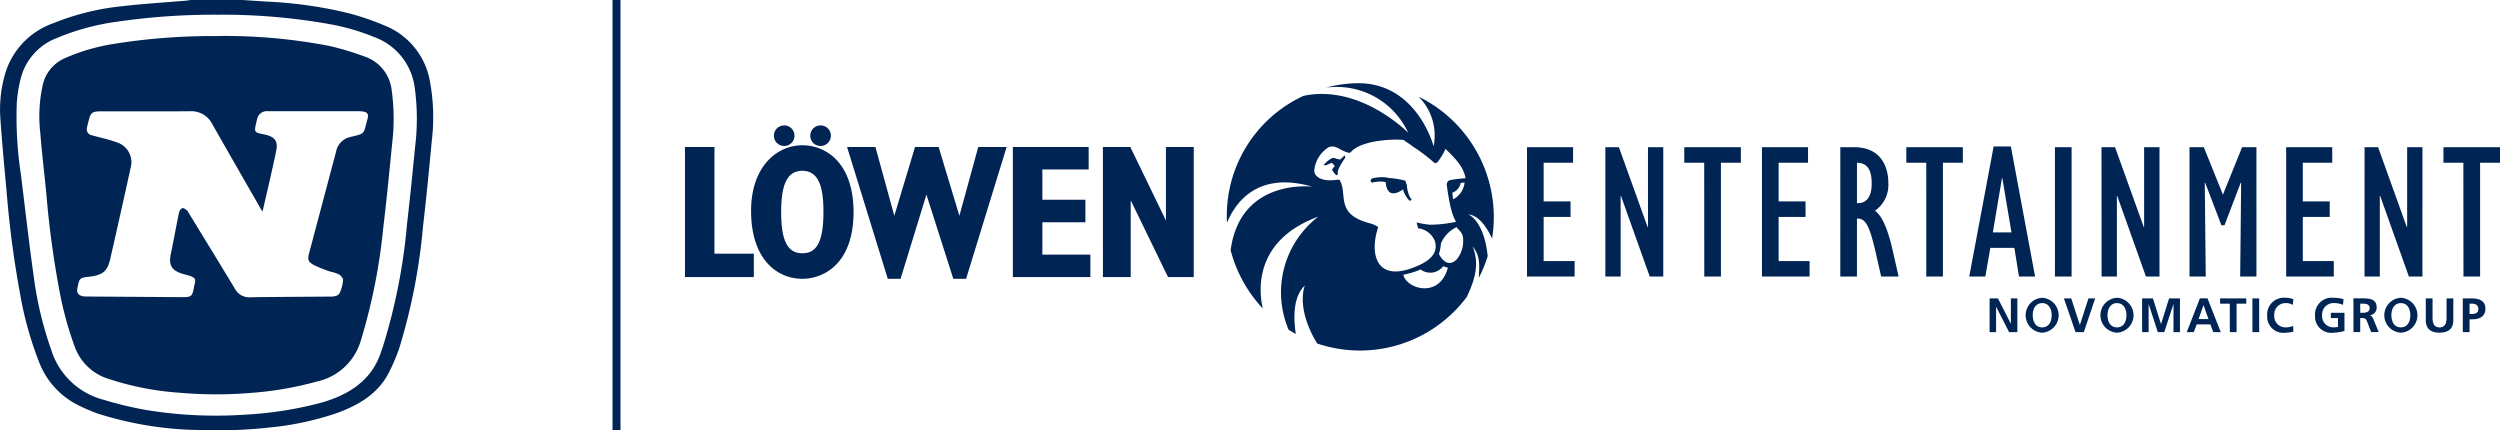 <?xml version="1.0" encoding="UTF-8"?>
<svg xmlns="http://www.w3.org/2000/svg" xmlns:xlink="http://www.w3.org/1999/xlink" id="LE_Logo" data-name="LE Logo" width="313.71" height="54" viewBox="0 0 313.71 54">
  <defs>
    <clipPath id="clip-path">
      <rect id="Rechteck_29" data-name="Rechteck 29" width="54.356" height="54" fill="#002454"></rect>
    </clipPath>
    <clipPath id="clip-path-2">
      <rect id="Rechteck_33" data-name="Rechteck 33" width="227.757" height="33.576" fill="#002454"></rect>
    </clipPath>
  </defs>
  <g id="Novomatic_Logo" data-name="Novomatic Logo">
    <g id="Gruppe_9115" data-name="Gruppe 9115" clip-path="url(#clip-path)">
      <path id="Pfad_9100" data-name="Pfad 9100" d="M30.425,0q1.534.1,3.069.2A53.511,53.511,0,0,1,43.82,1.677a32.8,32.8,0,0,1,4.415,1.516,9.223,9.223,0,0,1,5.7,6.949,24.6,24.6,0,0,1,.258,7.421c-.341,3.653-.7,7.305-1.122,10.951a74.027,74.027,0,0,1-2.98,15.2,24.236,24.236,0,0,1-1.223,2.9c-1.308,2.685-3.745,4.194-6.622,5.227a37.242,37.242,0,0,1-8.621,1.822,58.6,58.6,0,0,1-8.5.3,43.95,43.95,0,0,1-12.822-2.054,22.757,22.757,0,0,1-2.361-1A10.062,10.062,0,0,1,4.879,45.37a43.584,43.584,0,0,1-2.327-8.324A126.31,126.31,0,0,1,.833,24.106C.547,20.937.235,17.77.028,14.6A16.106,16.106,0,0,1,.555,9.573,9.607,9.607,0,0,1,6.683,2.915,31.386,31.386,0,0,1,15,.814C17.775.483,20.572.32,23.359.081c.192-.016.382-.054.573-.081Zm-3.1,1.846A84.264,84.264,0,0,0,14.7,2.723,29.766,29.766,0,0,0,7.133,4.771a7.355,7.355,0,0,0-4.458,4.8,16.946,16.946,0,0,0-.561,3.21,46.827,46.827,0,0,0,.5,9.033c.56,4.577,1.086,9.159,1.734,13.726a45.629,45.629,0,0,0,2.1,8.428,9.343,9.343,0,0,0,6.611,6.215,46.4,46.4,0,0,0,5.178,1.248,54.039,54.039,0,0,0,12.664.591,46.206,46.206,0,0,0,9.253-1.45c3.743-1.027,6.569-2.931,7.7-6.525.039-.124.091-.246.134-.369a72.617,72.617,0,0,0,3.082-15.526c.375-3.227.7-6.458,1.013-9.691a28.739,28.739,0,0,0-.044-7.48,7.806,7.806,0,0,0-5.022-6.307,27.906,27.906,0,0,0-5.239-1.57A76.611,76.611,0,0,0,27.327,1.846" transform="translate(0.001)" fill="#002454"></path>
      <path id="Pfad_9101" data-name="Pfad 9101" d="M68.872,46.4a69.09,69.09,0,0,1,14.066,1.253,36.213,36.213,0,0,1,4.331,1.3,5.041,5.041,0,0,1,3.462,4.266,26.012,26.012,0,0,1,.045,6.752c-.343,3.556-.7,7.111-1.124,10.659a72.313,72.313,0,0,1-2.829,14.091,7.363,7.363,0,0,1-5.45,5.029A43.1,43.1,0,0,1,73.3,91.167a52.861,52.861,0,0,1-9.138,0,36.281,36.281,0,0,1-8.913-1.727A6.536,6.536,0,0,1,51,85.5a42.968,42.968,0,0,1-1.967-7.159,118.413,118.413,0,0,1-1.625-11.972c-.243-2.6-.569-5.2-.774-7.8a18.142,18.142,0,0,1,.338-6.151,4.811,4.811,0,0,1,2.786-3.253,24.576,24.576,0,0,1,6.314-1.809,78.17,78.17,0,0,1,12.8-.949m5.652,22.02c-.112-.168-.161-.232-.2-.3-2.032-3.546-4.076-7.087-6.089-10.642a2.976,2.976,0,0,0-2.864-1.646c-3.671.033-7.343.009-11.015.012-1.224,0-1.389.126-1.66,1.2-.071.284-.151.567-.2.855a.753.753,0,0,0,.6.948c.354.1.714.187,1.068.286a19.128,19.128,0,0,1,2.068.6,2.613,2.613,0,0,1,1.751,3.147q-1.261,5.744-2.57,11.48c-.364,1.587-.968,2.052-2.721,2.246-1.058.117-1.147.195-1.351,1.175-.013.064-.027.127-.041.191-.15.673.12,1.024.864,1.1.193.02.39.011.585.013q5.8.037,11.6.076c1.2.009,1.349-.066,1.545-1.135.2-1.094.564-1.288-1.1-1.707-1.836-.462-2.049-1.279-1.775-2.6.172-.828.329-1.659.492-2.488.182-.925.345-1.854.559-2.773a.7.7,0,0,1,.424-.47c.174-.025.4.189.583.315.065.044.088.138.131.209,1.953,3.2,3.922,6.391,5.848,9.6a2.065,2.065,0,0,0,2.019,1.066c1.028-.028,2.057-.03,3.086-.038q3.458-.027,6.917-.048c.486,0,.973-.072,1.158-.527a4.816,4.816,0,0,0,.391-1.549c.011-.244-.293-.578-.552-.734a6.509,6.509,0,0,0-1.1-.342,16.644,16.644,0,0,1-1.984-.795c-.741-.387-.837-.7-.633-1.471q1.7-6.4,3.4-12.8a2.33,2.33,0,0,1,1.791-1.816c1.935-.455,1.609-.332,2.134-2.207.2-.706-.005-.952-.806-1.011-.194-.014-.39-.009-.585-.009h-9.1c-.656,0-1.313-.009-1.969,0a1.255,1.255,0,0,0-1.391,1.026c-.049.189-.09.38-.134.57-.231.992-.171,1.079.88,1.283,1.454.282,1.924.8,1.655,2.106-.512,2.5-1.115,4.984-1.706,7.588" transform="translate(-41.578 -41.881)" fill="#002454"></path>
    </g>
  </g>
  <rect id="linie" width="1" height="54" transform="translate(76.861)" fill="#002454"></rect>
  <g id="Löwen_Logo" data-name="Löwen Logo" transform="translate(85.953 10.444)">
    <g id="Gruppe_9117" data-name="Gruppe 9117" clip-path="url(#clip-path-2)">
      <path id="Pfad_9102" data-name="Pfad 9102" d="M154.944,19.4c-.066-.8-.755-1.1-.785-1.346a3.881,3.881,0,0,0-1.991,2.071,5.264,5.264,0,0,1-.247,1.3c.285.569,1.108,1.786,2.232.682a3.629,3.629,0,0,0,.791-2.71m3.1,2.292a16.681,16.681,0,0,1-1.115,2.725c.079-1.785.171-2.712-.783-3.962.842,2.1.389,4.033-.737,6.374a16.724,16.724,0,0,1-18.761,5.834c-2.757-4.51-1.551-7.278-1.551-7.278-1.353,1.268-1.5,3.646-1.134,6.084-.308-.171-.609-.349-.905-.538a11.983,11.983,0,0,1,3.73-14.189c-8.269,3.022-7.428,9.6-6.968,11.53a16.932,16.932,0,0,1-4.035-7.315c1.213-9.106,10.251-7.972,10.251-7.972-6.892-1.988-9.67,2.007-10.708,4.535a16.559,16.559,0,0,1,9.615-15.937c7.152-1.49,13.119,4.637,13.119,4.637A9.862,9.862,0,0,0,137.78.553,15.371,15.371,0,0,1,142.047,0c7.194.173,9.207,7.911,9.207,7.911a6.881,6.881,0,0,0-1.884-6.225,16.835,16.835,0,0,1,9.223,17.8c-.73-1.558-1.738-2.916-2.99-3.029,0,0,1.976.731,2.439,5.237m-4.35-7.124a2.661,2.661,0,0,0,1.452-2.12l-.5.062a1.541,1.541,0,0,1-1.028,1.211c0,.144.053.7.076.847m-2.869,3.187a16.35,16.35,0,0,0,3.24-.366c-.3-.585-.724-1.311-1.164-4.685a.575.575,0,0,1,.442-.551,14.367,14.367,0,0,1,1.926-.23c-.291-1.585-1.469-2.625-2.517-3.691a7.961,7.961,0,0,1-.99,1.648c-.107.1-.3.244-.5.031A21.589,21.589,0,0,0,148.69,7.97c-.385-.318-.8-.542-1.182-.841-.768-.144-5.1-.093-6.561,1.426a.356.356,0,0,1-.429.152c-1.133-.3-1.409-.978-2.406-.692a3.848,3.848,0,0,0-1.836,2.994c0,.433.562,1.476,2.963,1.088a.258.258,0,0,1,.294.176c.912,1.776-.595,4.123,3.61,5.275a3.575,3.575,0,0,1,1.159.492c-1.143,3.49-.168,6.776,4.251,5.153,1.662-.611,3.419-1.553,2.855-3.393a2.553,2.553,0,0,0-2.1-1.595l-.19-.739a9.979,9.979,0,0,0,1.706.289m2.223,5.374a1.648,1.648,0,0,1-.581-.182,2.017,2.017,0,0,1-2.845.418,10.137,10.137,0,0,1-2.167.663c.386,1.8,4.567,3.042,5.593-.9m-4.709-8.737c.109.082.2.152.079.276s-.141.1-.251.009a3.273,3.273,0,0,1-.749-1.353c-1.875,1.3-2.138-.308-2.172-.914-.121-.015-.243-.034-.363-.057a3.822,3.822,0,0,0-1.248.1.22.22,0,0,1-.284-.22.37.37,0,0,1,.308-.32A5.932,5.932,0,0,1,145,11.789a6.188,6.188,0,0,1,.646.1,10.8,10.8,0,0,1,1.98.32.224.224,0,0,1,.137.281.942.942,0,0,1,.137.308,3.873,3.873,0,0,0,.435,1.6m-10.876-4.115a2.96,2.96,0,0,1,1.111-.907.788.788,0,0,1,.424.084l.535.12.581-.539.056.309s-1.027,1.424-.937,1.911a.525.525,0,0,1-.017.206c-.15.349-.714-.631-.714-.631l.352-.455-.355-.4-.79.322Z" transform="translate(-57.312 0)" fill="#002454"></path>
      <path id="Pfad_9103" data-name="Pfad 9103" d="M301.678,49.687h1.043l1.614,3.166h.01V49.687h.813V53.92h-1.035l-1.62-3.165h-.013V53.92h-.812Zm6.6-.073a2.193,2.193,0,0,0,0,4.38,2.194,2.194,0,0,0,0-4.38m0,3.713c-.868,0-1.19-.772-1.19-1.535,0-.746.346-1.51,1.19-1.51s1.188.764,1.188,1.51c0,.764-.322,1.535-1.188,1.535m4.182.593H313.5l1.426-4.233h-.843l-1.074,3.325H313l-1.085-3.325H311Zm5.2-4.306a2.193,2.193,0,0,0,0,4.38,2.193,2.193,0,0,0,0-4.38m0,3.713c-.869,0-1.19-.772-1.19-1.535,0-.746.346-1.51,1.19-1.51s1.188.764,1.188,1.51c0,.764-.321,1.535-1.188,1.535m3.156.593h.815V50.439l.012-.012,1.14,3.493h.813l1.141-3.493h.014V53.92h.811V49.687H324.2L323.19,52.9h-.012l-1.007-3.21h-1.361Zm5.6,0h.878l.37-.969h1.715l.362.969h.94l-1.661-4.234h-.957Zm2.726-1.637H327.9l.612-1.746h.012Zm2.678,1.637h.847V50.354h1.216v-.667H330.6v.667h1.213Zm2.834,0h.849V49.687h-.849Zm5.108-.77a2.35,2.35,0,0,1-.928.176,1.394,1.394,0,0,1-1.437-1.511,1.414,1.414,0,0,1,1.42-1.535,1.758,1.758,0,0,1,.916.224l.06-.715a2.8,2.8,0,0,0-.959-.176,2.1,2.1,0,0,0-2.324,2.263,2.034,2.034,0,0,0,2.324,2.118,4.259,4.259,0,0,0,.965-.133Zm6.318-3.361a4.182,4.182,0,0,0-1.243-.176,2.1,2.1,0,0,0-2.324,2.264,2.034,2.034,0,0,0,2.324,2.116,5.347,5.347,0,0,0,1.37-.219V51.495h-1.71v.667h.9v1.1a2.273,2.273,0,0,1-.558.061,1.4,1.4,0,0,1-1.438-1.511,1.441,1.441,0,0,1,1.535-1.535,2.781,2.781,0,0,1,1.092.224Zm1.254,4.13h.849V52.162h.273c.359,0,.467.12.588.436l.511,1.321h.946l-.679-1.655c-.085-.188-.219-.419-.449-.436v-.013a.969.969,0,0,0,.875-.982c0-1.177-1.086-1.148-2-1.148h-.916Zm.849-3.566h.279c.424,0,.9.043.9.552,0,.527-.478.589-.9.589h-.279Zm5.1-.74a2.193,2.193,0,0,0,0,4.38,2.193,2.193,0,0,0,0-4.38m0,3.713c-.867,0-1.19-.772-1.19-1.535,0-.746.346-1.51,1.19-1.51s1.188.764,1.188,1.51c0,.764-.321,1.535-1.188,1.535m3.126-.935c0,1.135.644,1.6,1.728,1.6s1.729-.467,1.729-1.6V49.687h-.848v2.445c0,.722-.23,1.2-.881,1.2s-.879-.474-.879-1.2V49.687h-.849Zm4.645,1.529h.849V52.313h.358c.91,0,1.632-.358,1.632-1.346,0-1.014-.844-1.281-1.766-1.281h-1.072Zm.849-3.566h.3c.437,0,.806.169.806.661s-.383.631-.806.631h-.3Z" transform="translate(-137.966 -22.69)" fill="#002454"></path>
      <path id="Pfad_9104" data-name="Pfad 9104" d="M194.7,14.715h5.783V16.66h-3.693v4.857h3.376v1.944h-3.376V29h3.887v1.944H194.7Zm9.833,16.23h1.919V20.838h.049l3.6,10.107h1.7V14.715h-1.919V24.724h-.049l-3.6-10.009h-1.7Zm12.414,0h2.09V16.66h2.5V14.715h-7.1V16.66h2.5Zm7.237,0h5.978V29h-3.887v-5.54h3.377V21.517h-3.377V16.66h3.693V14.715h-5.784Zm9.834-16.23h1.748c3.353,0,4.277,2.453,4.277,4.494a3.934,3.934,0,0,1-1.677,3.474c.972.707,1.652,2.5,2.212,4.932l.752,3.329H239.14l-.631-2.794c-.729-3.183-1.215-4.593-2.406-4.472v7.265h-2.089Zm2.187,7.021c1.141,0,1.75-.85,1.75-2.453,0-1.775-.584-2.6-1.848-2.623v5.077Zm8.6,9.209h2.088V16.66h2.5V14.715H242.3V16.66h2.5Zm8.453-16.327h2.161l3.038,16.327h-2.018l-.582-3.6h-3.013l-.631,3.6h-2.017Zm2.235,10.787-1.142-6.8H254.3l-1.142,6.8Zm5.457,5.54h2.09V14.715h-2.09Zm5.851,0h1.921V20.838h.048l3.6,10.107h1.7V14.715H272.14V24.724h-.048l-3.6-10.009h-1.7Zm15.228-10.278-2.4-5.952h-1.794v16.23h2.037l-.123-11.735.049-.049,2.038,5.346h.389l2.04-5.346.049.049-.122,11.735h2.042V14.715h-1.8Zm7.935,10.278h5.977V29h-3.889v-5.54h3.378V21.517h-3.378V16.66h3.695V14.715h-5.783Zm9.832,0h1.919V20.838h.05l3.6,10.107h1.7V14.715h-1.919V24.724h-.05l-3.594-10.009h-1.7Zm12.416,0h2.088V16.66h2.5V14.715H309.7V16.66h2.5Z" transform="translate(-89.04 -6.685)" fill="#002454"></path>
      <path id="Pfad_9105" data-name="Pfad 9105" d="M12.071,20.606c0-3.2.645-5.162,2.652-5.162,2.2,0,2.654,2.341,2.654,5.162,0,3.919-.932,5.187-2.654,5.187-2.031,0-2.652-1.936-2.652-5.187m-3.776-.143c0,6.117,3.274,8.532,6.428,8.532,2.773,0,6.43-1.984,6.43-8.366,0-6.118-3.394-8.388-6.43-8.388-3.178,0-6.428,2.676-6.428,8.222m44.15,8.317h3.488V19.148l4.684,9.632h3.227V12.456H60.354v9.226l-4.471-9.226H52.444Zm-11.3,0h9.727V25.959H44.848V21.9h5.4V19.076h-5.4v-3.8h5.808V12.456H41.144ZM25.451,29h1.6L30.3,18.432,33.673,29h1.6l5.089-16.539H36.8l-2.364,8.627-2.606-8.627H28.868l-2.6,8.627L23.9,12.456h-3.56Zm-13-19.253a1.291,1.291,0,1,0,1.29,1.292,1.286,1.286,0,0,0-1.29-1.292m4.564,0a1.291,1.291,0,1,0,1.291,1.292,1.286,1.286,0,0,0-1.291-1.292M0,28.781H8.64V25.84H3.7V12.456H0Z" transform="translate(0 -4.455)" fill="#002454" fill-rule="evenodd"></path>
    </g>
  </g>
</svg>
